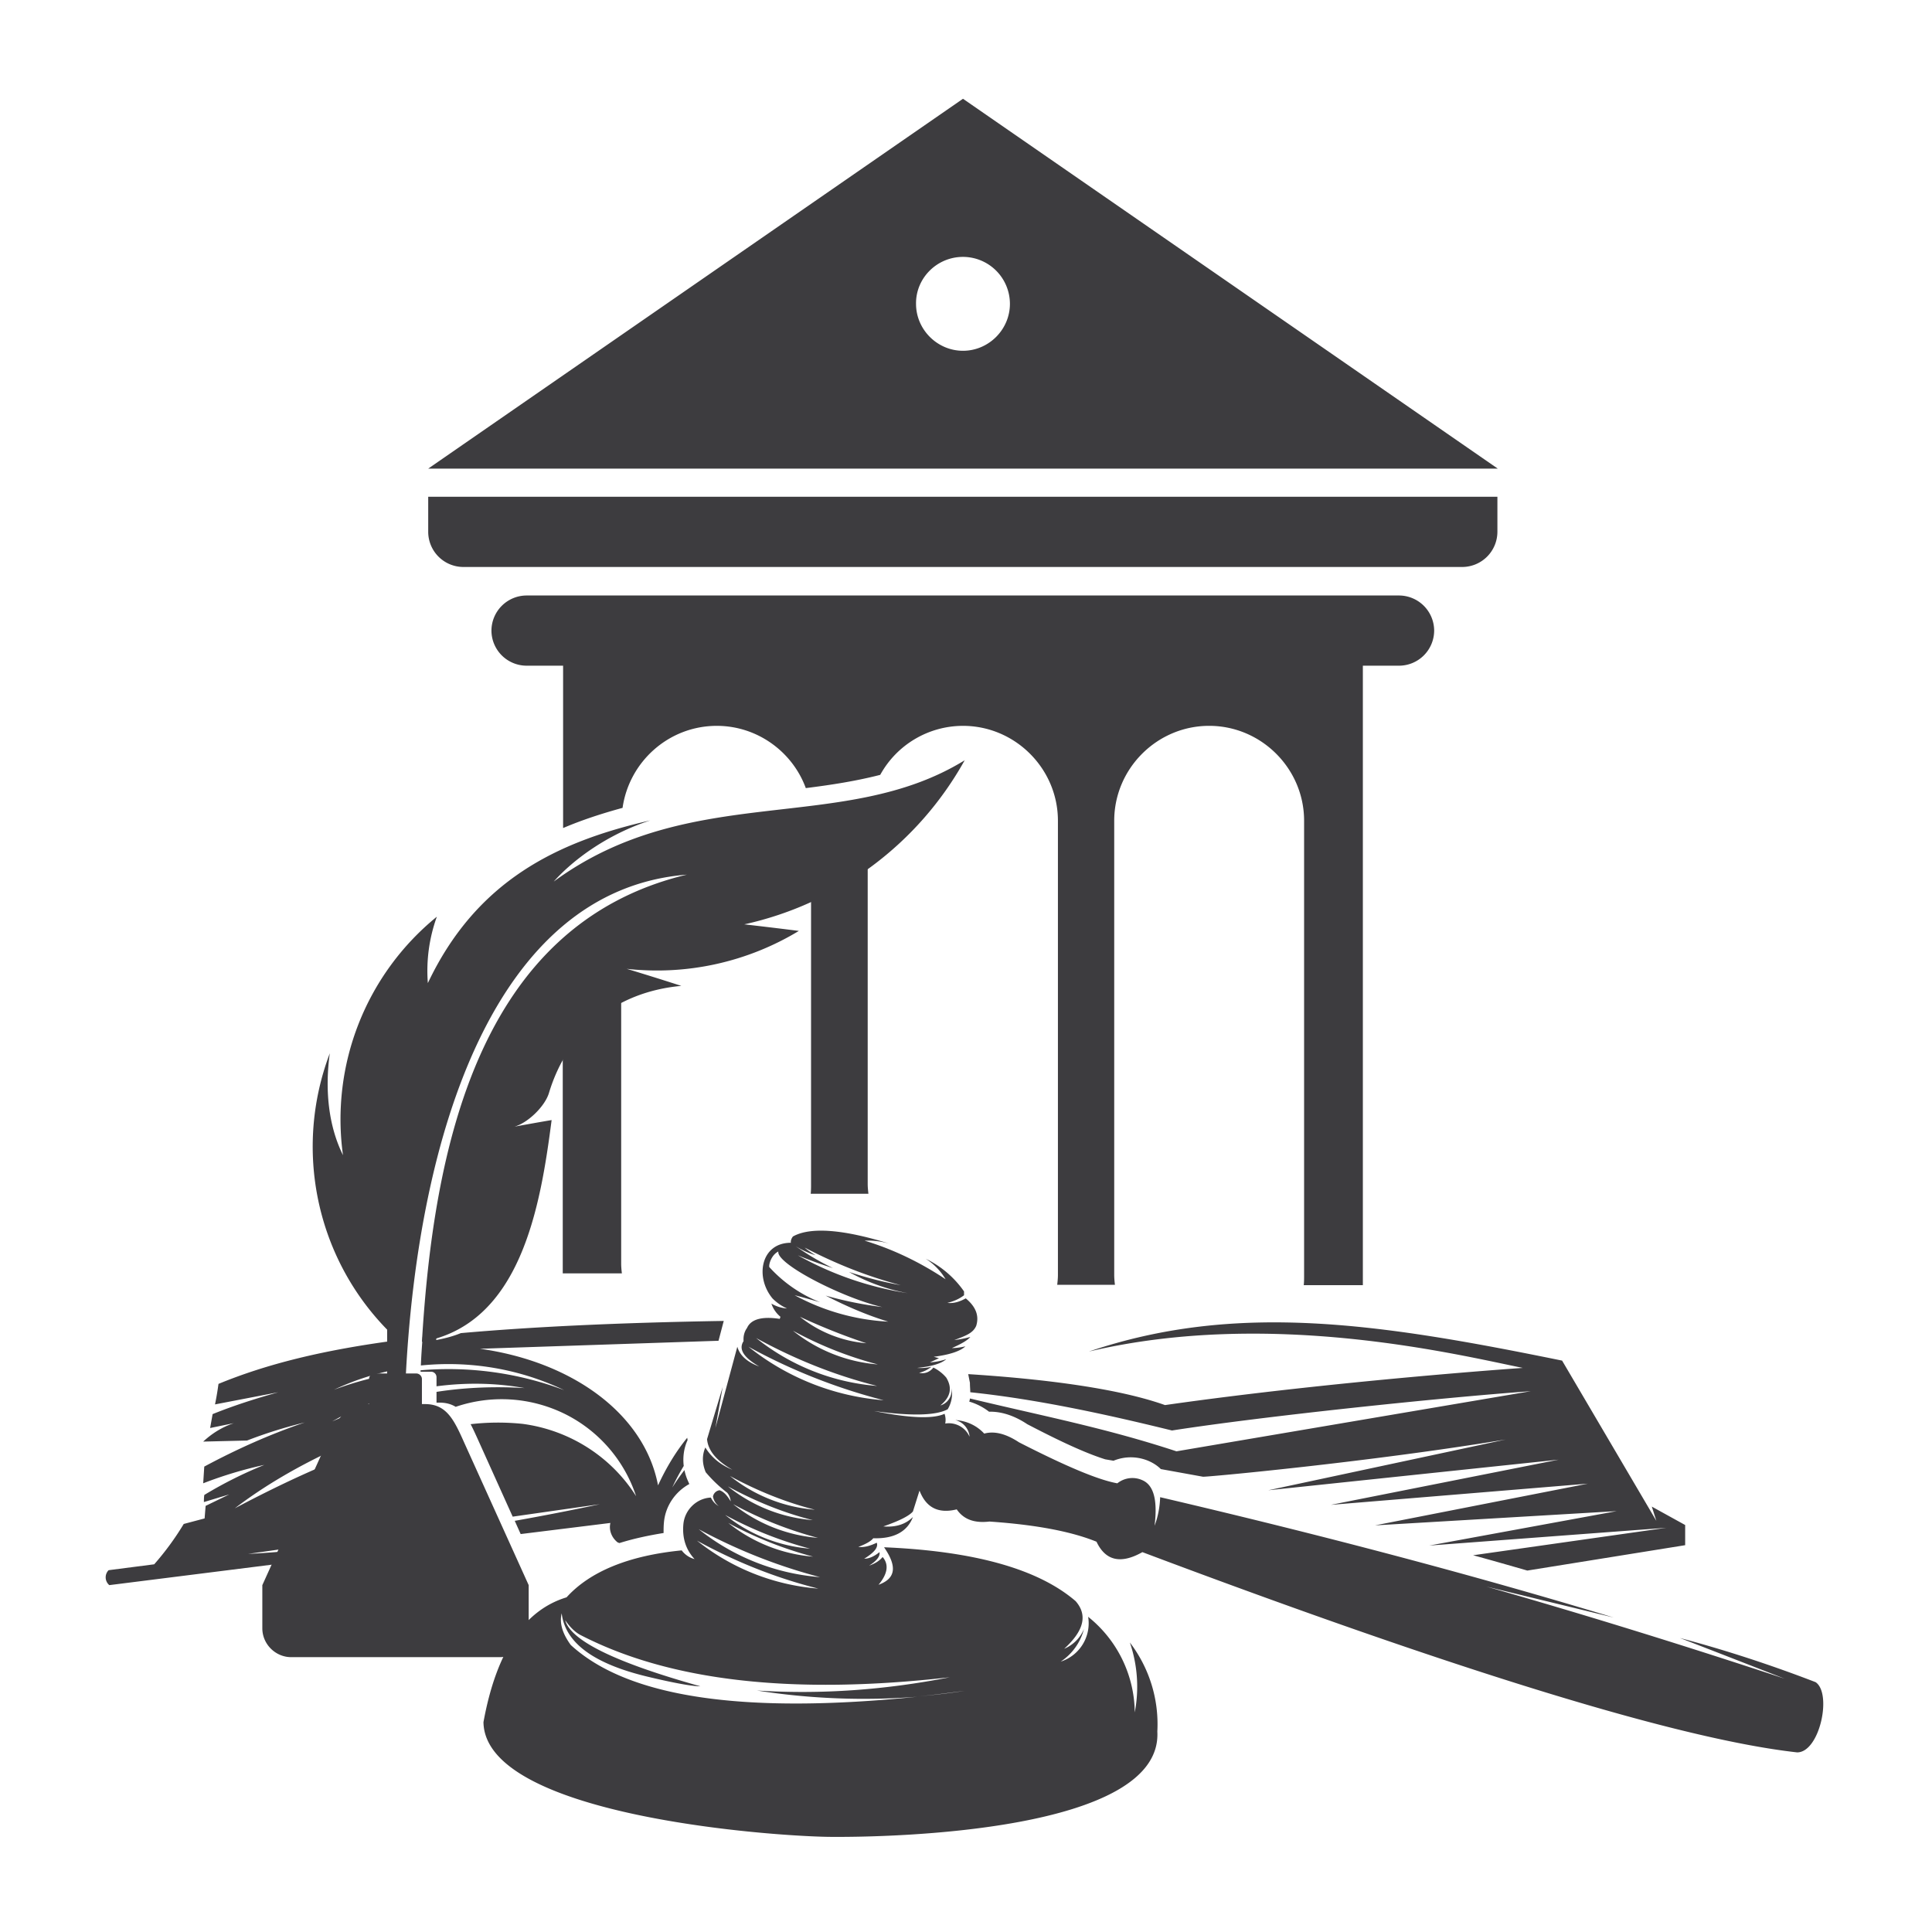 <svg xmlns="http://www.w3.org/2000/svg" width="200" height="200" viewBox="0 0 150 150"><defs><clipPath id="a"><path d="M33 7.668h84V100H33Zm0 0"></path></clipPath><clipPath id="b"><path d="M8.059 102H131v22H8.059Zm0 0"></path></clipPath><clipPath id="c"><path d="M37 95h105v47.664H37Zm0 0"></path></clipPath></defs><g clip-path="url(#a)"><path fill="#3d3c3f" fill-rule="evenodd" d="M33.246 38.57h83.012v2.723a2.737 2.737 0 0 1-2.727 2.727H35.973a2.734 2.734 0 0 1-2.727-2.727Zm41.52-2.187h-41.52l41.52-28.715 41.52 28.715Zm0-16.438a3.65 3.65 0 0 1 3.644 3.645c0 1.996-1.648 3.644-3.644 3.644s-3.645-1.648-3.645-3.644c-.027-1.996 1.621-3.645 3.645-3.645m31.046 31.739V99.78h-4.59c.028-.242.028-.515.028-.758v-35.3c0-4.047-3.32-7.368-7.371-7.368-4.05 0-7.371 3.32-7.371 7.368v35.273c0 .246.027.516.055.758h-4.481c.027-.242.055-.512.055-.758V63.723c0-4.047-3.32-7.368-7.371-7.368a7.34 7.34 0 0 0-6.426 3.805c-1.89.485-3.805.781-5.778 1.028-1.027-2.81-3.753-4.833-6.91-4.833-3.726 0-6.804 2.778-7.316 6.368-1.594.433-3.16.945-4.617 1.566V51.684h-2.836a2.733 2.733 0 0 1-2.727-2.723 2.737 2.737 0 0 1 2.727-2.727h67.738a2.737 2.737 0 0 1 2.727 2.727 2.733 2.733 0 0 1-2.727 2.723ZM67.368 65.69v26.235c0 .242.028.511.055.758h-4.48c.027-.246.027-.516.027-.758V68.418a24 24 0 0 0 4.398-2.727m-19.14 10.555v21.86c0 .269.027.515.054.757h-4.59V80.051a10.9 10.9 0 0 1 4.536-3.805m0 0"></path></g><g clip-path="url(#b)"><path fill="#3d3c3f" fill-rule="evenodd" d="M75.332 108.094c5.184.539 10.61 1.726 15.66 2.969 7.098-1.106 20.758-2.54 27.86-3.051L91.34 112.68c-5.48-1.809-10.418-2.75-16.035-4.102a.8.8 0 0 1-.055.242 4.6 4.6 0 0 1 1.54.785c1.054-.027 2.077.375 2.968.97 1.566.812 4.078 2.105 6.05 2.726l.645.11a3.52 3.52 0 0 1 2.863.081q.487.24.809.567l3.27.593c.027.055 12.902-1.132 23.511-2.89l-18.437 3.941 22.543-2.375-17.684 3.508 19.95-1.645-16.52 3.239 18.762-1.106-14.551 2.672 18.41-1.379-15.008 2.133c1.402.379 2.805.785 4.211 1.188l12.254-1.97v-1.566l-2.59-1.43.352 1.106-7.317-12.441c-14.148-2.887-25.242-4.59-36.742-.703 14.145-3.344 28.723.27 33.691 1.27 0 0-14.578 1-27.78 2.886-4.24-1.512-10.99-2.13-15.278-2.403l.133.676c0 .297.027.512.027.73m-22.191 6.043a18 18 0 0 0-.946 1.351c.27-.593.567-1.133.89-1.672-.077-.648 0-1.324.27-1.945l.028-.055-.028-.187c-.835 1.023-1.59 2.238-2.265 3.695-1.055-5.558-6.668-9.605-13.824-10.605l18.52-.621.405-1.54c-8.289.137-14.957.462-20.41.946-.593.242-1.215.406-1.914.539l.024-.348c-.375.024-.727.078-1.078.106-.055.73-.11 1.484-.137 2.215 3.781-.38 7.613.242 11.125 1.914a25.5 25.5 0 0 0-11.149-1.54v.11h.809c.242 0 .43.188.43.434v.699c2.27-.297 4.562-.27 6.832.137-2.293-.137-4.59-.055-6.832.296v.836h.246c.484 0 .89.11 1.242.325 2.777-.946 5.8-.754 8.45.539a10.94 10.94 0 0 1 5.558 6.398c-1.942-3.078-5.18-5.129-8.801-5.613a18.5 18.5 0 0 0-4.047.023c.215.406.43.89.676 1.434l2.59 5.746 6.777-.969c-2.27.485-4.484.914-6.617 1.293l.46 1.027 6.966-.863c-.137.567.109 1.16.566 1.512l.137.05c1.105-.347 2.265-.593 3.426-.78 0-.27 0-.54.027-.81.11-1.296.89-2.401 1.973-2.995l-.028-.055-.082-.187a4 4 0 0 1-.27-.84m-21.977-10.121c-6.125.785-10.527 1.918-14.2 3.43-.054.406-.132.917-.269 1.593l4.914-.945c-1.726.484-3.43 1.023-5.101 1.699l-.192 1.078 1.836-.375c-.89.297-1.672.781-2.375 1.43l3.403-.082a36 36 0 0 1 4.48-1.403c-2.7.918-5.289 2.079-7.8 3.426l-.083 1.297a32 32 0 0 1 4.75-1.43 32.6 32.6 0 0 0-4.64 2.32c-.028-.027-.055.16-.055.567l1.969-.594-1.836.891-.078.973-1.621.43a21.7 21.7 0 0 1-2.293 3.132l-3.54.457a.79.79 0 0 0 .055 1.16l13.715-1.726.406-.946c-1.136.11-2.242.192-3.347.247l3.453-.489 2.996-6.613c-2.348.973-4.832 2.16-7.477 3.562 2.293-1.753 4.97-3.316 7.993-4.695l.214-.457c.434-.973.836-1.836 1.403-2.402-.7.242-1.375.511-2.051.808a23 23 0 0 1 3.969-1.78v-1.645c0-.055 0-.082.027-.137a25 25 0 0 0-3.86 1.105 20 20 0 0 1 5.235-1.644Zm0 0"></path></g><g clip-path="url(#c)"><path fill="#3d3c3f" fill-rule="evenodd" d="M71.254 131.707a55 55 0 0 0 3.644-.43c-1.265.16-2.453.325-3.644.43m-2.617-11.578c6.992.297 11.96 1.676 14.875 4.183.945 1.083.648 2.297-.89 3.7a2.86 2.86 0 0 0 1.538-1.54 4.34 4.34 0 0 1-1.808 2.536 3.125 3.125 0 0 0 2.132-3.48 9.61 9.61 0 0 1 3.618 7.421 10.6 10.6 0 0 0-.38-5.426 10.43 10.43 0 0 1 2.133 6.91c.434 7.774-20.625 8.235-25.539 8.18-5.074-.082-26.671-1.754-26.78-8.906 1-5.48 3.16-8.691 6.452-9.691 1.809-1.996 4.805-3.239 8.938-3.645.242.324.594.57 1 .676-.676-.727-.973-1.645-.867-2.727.109-1.105 1.027-1.996 2.132-2.05.137.296.352.515.621.675a1.23 1.23 0 0 1-.457-.754.6.6 0 0 1 .512-.488c.324.11.594.406.863.863a1.2 1.2 0 0 0-.27-.671 10.6 10.6 0 0 1-1.67-1.594c-.27-.649-.298-1.297-.028-1.918.484.785 1.187 1.351 2.105 1.73-1.242-.703-1.89-1.484-1.972-2.375l1.214-4.05-.566 3.183 1.703-6.312c.188.671.754 1.187 1.7 1.535-1.216-.7-1.622-1.348-1.216-1.969-.027-.379.055-.727.27-1.023.297-.676 1.16-.918 2.54-.704l.054-.164a2.23 2.23 0 0 1-.703-1.023 2.8 2.8 0 0 0 1.214.379 3.7 3.7 0 0 1-1.132-.785c-1.38-1.672-.891-4.317 1.43-4.317-.028-.164.054-.351.16-.488 1.351-.754 3.89-.566 7.535.57a6 6 0 0 0-1.973-.246c2.242.676 4.348 1.703 6.29 2.996a4.76 4.76 0 0 0-1.54-1.59 7.7 7.7 0 0 1 2.973 2.536v.296c-.38.297-.84.485-1.297.594.484.055.945-.082 1.43-.351.785.648 1.054 1.351.812 2.132-.246.567-.785.758-1.703 1.106a8.5 8.5 0 0 0 1.242-.242c-.16.215-.621.511-1.43.863.352 0 .7-.055 1.051-.133-.402.375-1.215.649-2.457.809l.406.11-.703.323a5 5 0 0 0 1.27-.246c-.403.352-1.16.567-2.266.676.375.027.727 0 1.106-.082a2.35 2.35 0 0 1-.946.461c.407.11.836-.055 1.106-.406.379.191.73.46 1 .785.488.809.324 1.512-.457 2.156.566-.16.945-.726.863-1.347.11.566 0 1.16-.297 1.644-.89.488-2.808.543-5.723.137 2.782.566 4.614.62 5.48.215.08.242.106.488.052.757a1.76 1.76 0 0 1 1.89 1.024 1.46 1.46 0 0 0-1.105-1.293c.836.05 1.644.402 2.242 1.05.781-.214 1.672 0 2.7.676 3.59 1.836 6.124 2.915 7.636 3.184a1.87 1.87 0 0 1 2-.215c.836.403 1.133 1.563.89 3.508.27-.703.407-1.457.434-2.215 12.688 2.969 24.43 6.074 35.203 9.34l-9.882-2.402c7.777 2.215 15.496 4.617 23.164 7.152-2.7-1.05-5.399-2.105-8.125-3.156 3.562.941 7.097 2.105 10.527 3.426 1.297.863.324 5.453-1.43 5.453-8.992-1-25.945-6.18-50.836-15.547-1.672.945-2.863.676-3.562-.809-2-.812-4.778-1.324-8.317-1.566-1.16.137-1.996-.16-2.535-.945-1.433.351-2.379-.133-2.89-1.458l-.512 1.622c-.297.347-1.055.726-2.297 1.16.973.078 1.73-.164 2.297-.73-.434 1.132-1.457 1.698-3.078 1.648-.192.242-.594.457-1.16.672.457.054.918-.079 1.43-.325.136.352-.188.758-.973 1.243.379 0 .785-.188 1.187-.512q.082.487-.808 1.05c.457-.16.808-.374 1.05-.671.489.566.407 1.293-.32 2.156 1.348-.484 1.457-1.43.43-2.914m-23.54 6.828c-.433-.215-.84-.621-1.214-1.16.43 1.594 3.941 3.293 10.5 5.129-.621 0-1.996-.242-4.13-.754-4.16-1-6.37-2.621-6.644-4.914-.187.758.055 1.566.703 2.457 4.43 4.074 13.391 5.398 26.918 4.02a53.6 53.6 0 0 1-12.472-.485c5.02.324 10.043-.055 14.98-1.027-12.12 1.379-21.675.324-28.64-3.266m13.012-22.398a19.2 19.2 0 0 0 10.5 4.156 45.2 45.2 0 0 1-10.5-4.156m.594-.676a17.18 17.18 0 0 0 9.395 3.722q-4.82-1.213-9.395-3.722m2.86-.567a12.07 12.07 0 0 0 6.59 2.618 29.2 29.2 0 0 1-6.59-2.618m.542-1.082a9.53 9.53 0 0 0 5.157 2.055 49 49 0 0 1-5.157-2.055m-.406-1.671a17.1 17.1 0 0 0 7.262 2.05c-1.672-.511-3.293-1.215-4.86-2.023 1.43.406 2.891.703 4.403.89-3-.675-8.262-3.347-8.074-4.316-.54.27-.754.996-.703 1.211a10.6 10.6 0 0 0 3.941 2.727c-.672-.188-1.32-.375-1.969-.54m.242-3.102a25.3 25.3 0 0 0 8.532 2.941 14.7 14.7 0 0 1-4.563-1.648c1.324.433 2.645.785 4.024 1.027q-3.728-.972-7.454-2.914c.137.133.434.348.84.594a6.6 6.6 0 0 1-1.539-.703 20.5 20.5 0 0 0 2.887 1.699 34 34 0 0 1-2.727-.996m-5.398 20.781a12.1 12.1 0 0 0 6.586 2.617 29.7 29.7 0 0 1-6.586-2.617m.379-1.457a12.1 12.1 0 0 0 6.586 2.617 29.6 29.6 0 0 1-6.586-2.617m-.406-1.379a12.06 12.06 0 0 0 6.586 2.617c-2.266-.566-4.454-1.457-6.586-2.617m.16-.808a12.07 12.07 0 0 0 6.59 2.617c-2.243-.567-4.457-1.457-6.59-2.617m-.375 3.023a12.05 12.05 0 0 0 6.586 2.617 29.6 29.6 0 0 1-6.586-2.617m-2.188 1.996a17.26 17.26 0 0 0 9.422 3.723c-3.238-.809-6.37-2.05-9.422-3.723m.133-.89a17.2 17.2 0 0 0 9.422 3.722 42.3 42.3 0 0 1-9.422-3.722m0 0"></path></g><path fill="#3d3c3f" fill-rule="evenodd" d="M30.059 106.637v-3.403c-5.536-5.668-7.262-14.035-4.454-21.457-.378 2.754-.136 5.563 1.024 7.91a20.28 20.28 0 0 1 7.289-18.515 12.35 12.35 0 0 0-.7 5.156c3.778-7.965 10.044-10.984 17.278-12.633-3.348 1.078-6.02 3.078-7.504 4.75 10.66-7.828 22.461-3.59 31.906-9.418a25.96 25.96 0 0 1-17.113 12.739c2.832.324 4.238.511 4.238.511A21.27 21.27 0 0 1 48.66 75.22a226 226 0 0 1 4.238 1.324c-5.046.457-8.828 3.48-10.285 8.34-.324 1.023-1.62 2.293-2.672 2.59 1.914-.352 2.887-.512 2.887-.512-.863 6.664-2.375 15.867-10.07 17.219.89-14.844 4.293-32.387 20.57-36.274-15.035 1.188-20.84 20.375-21.812 38.73h.812c.215 0 .43.188.43.43v1.946H33c1.703 0 2.27 1.265 3.078 3.074l4.969 10.984v3.348c0 1.215-1 2.242-2.242 2.242H22.609c-1.214 0-2.242-1-2.242-2.242v-3.348l4.969-10.984c.754-1.672 1.375-3.074 3.074-3.074h.246v-1.946c0-.242.188-.43.43-.43Zm0 0"></path></svg>